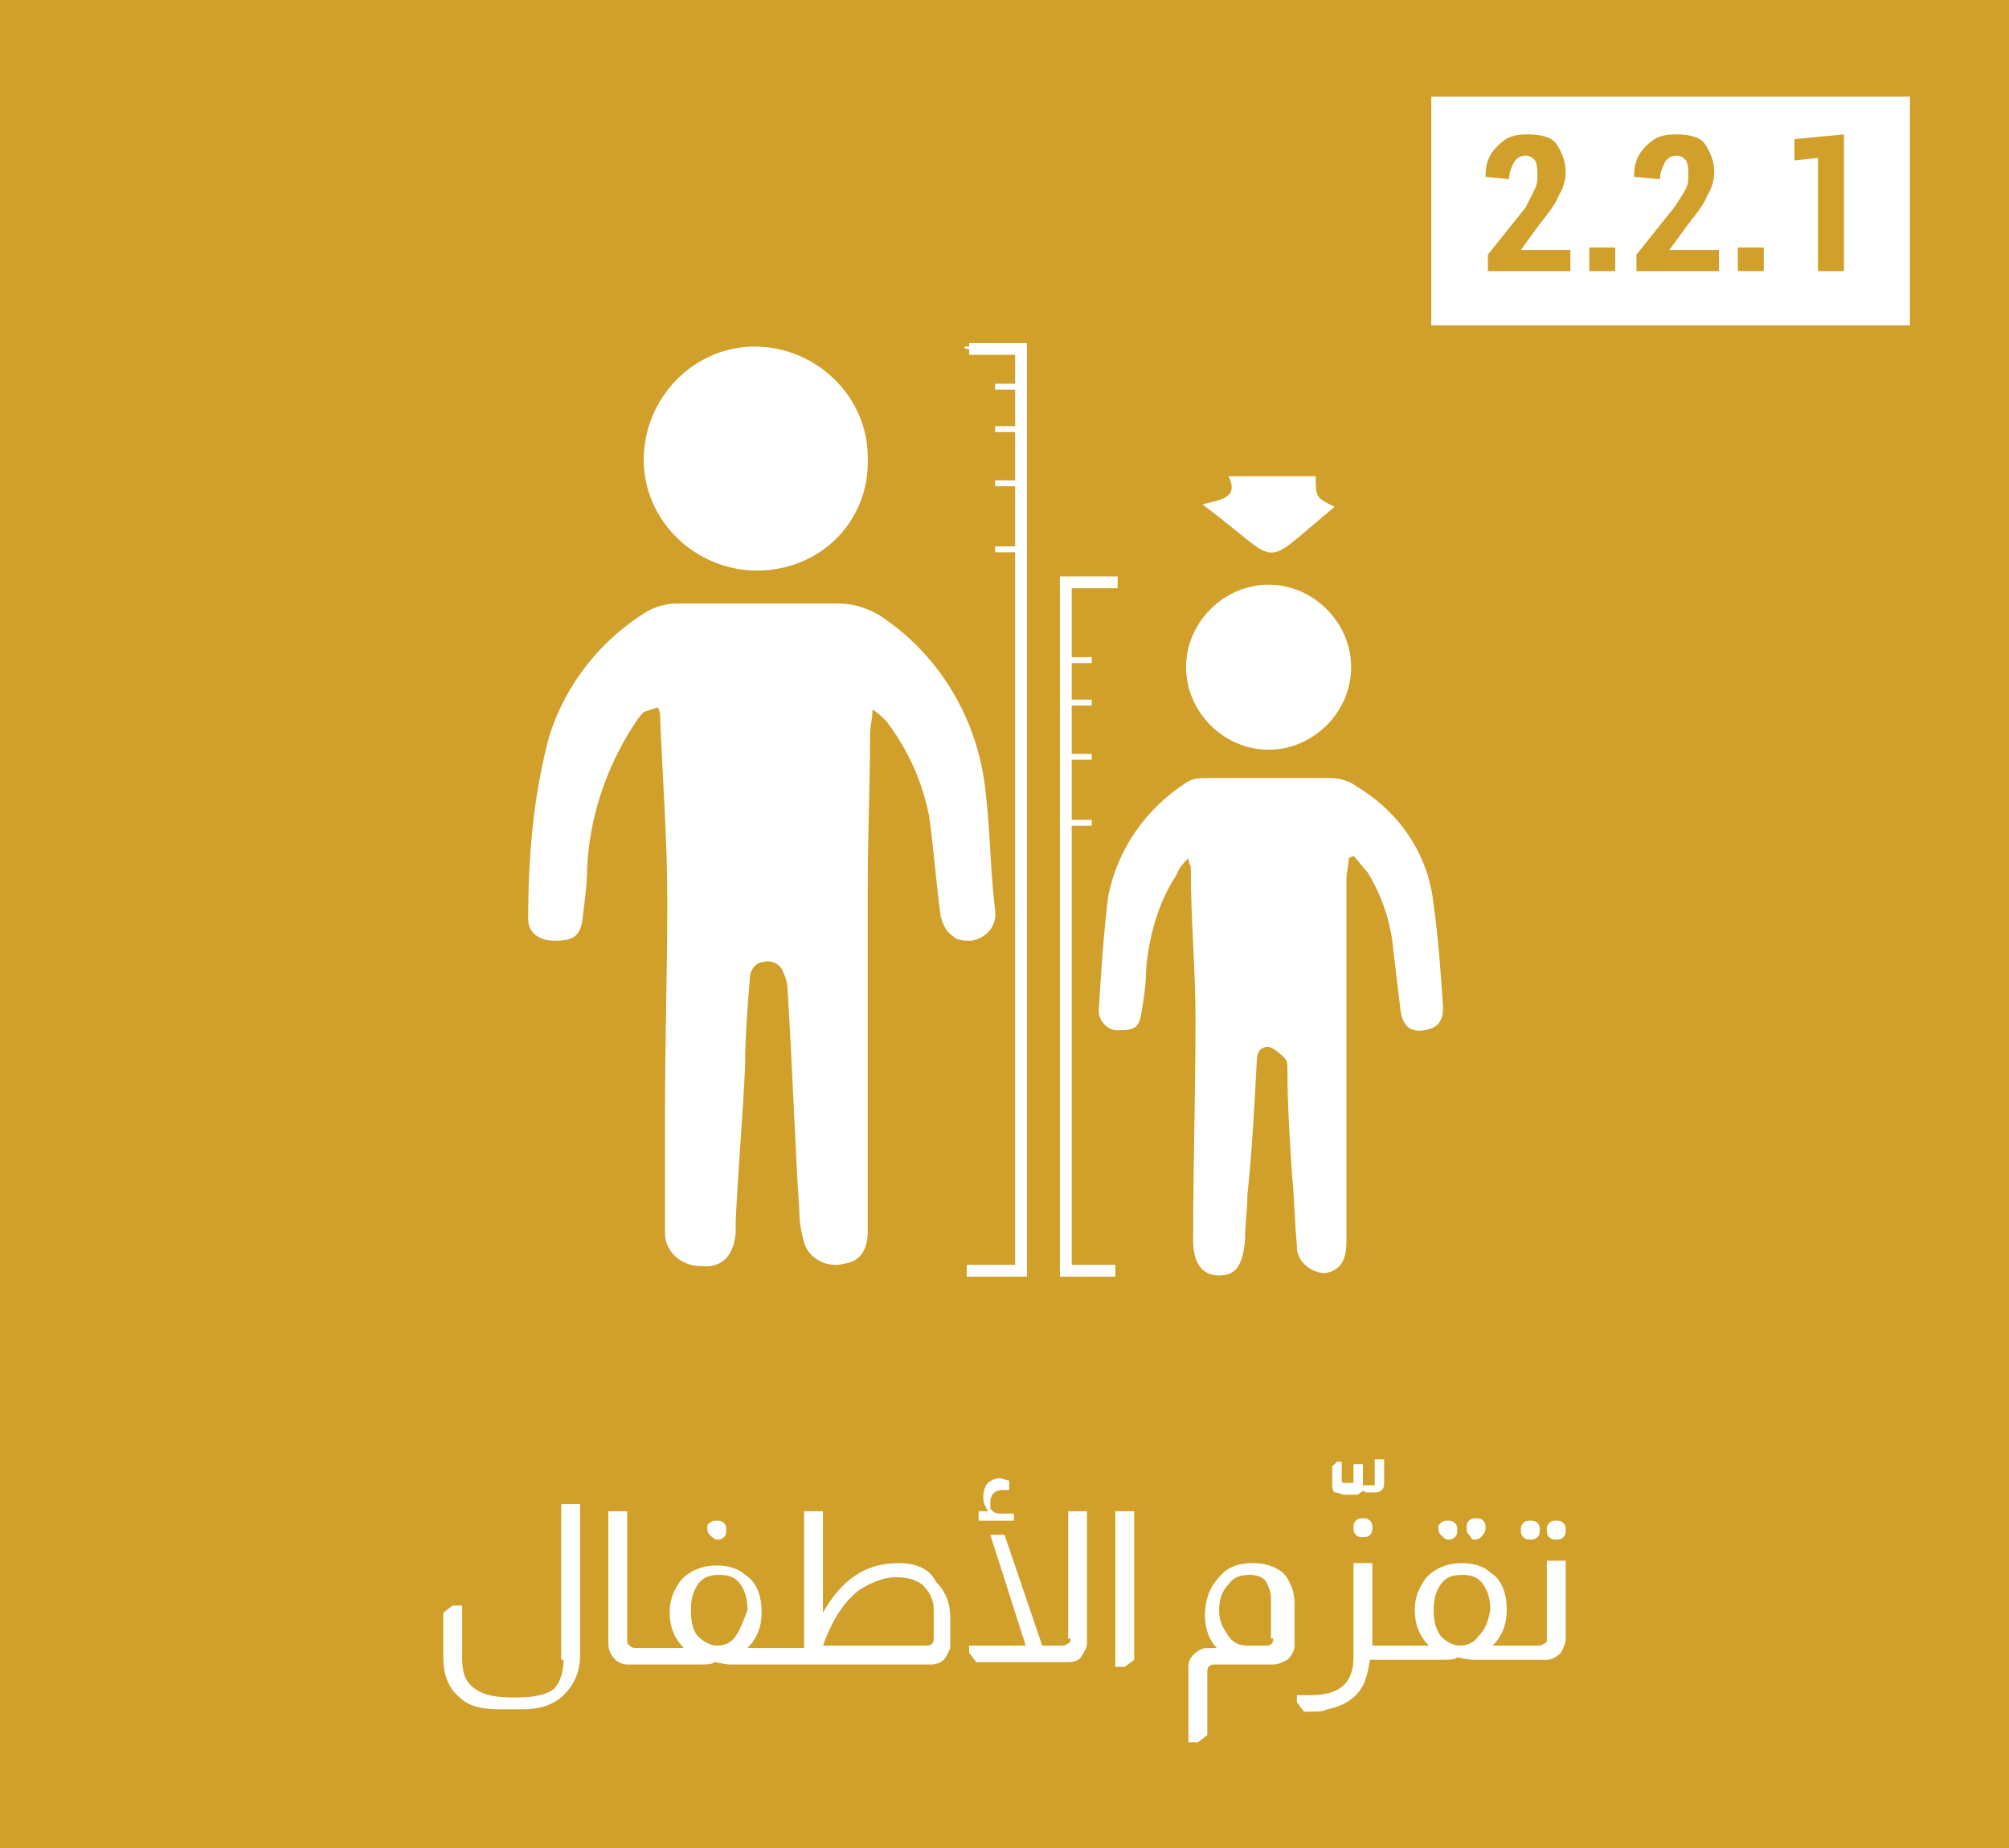 <?xml version="1.0" encoding="utf-8"?>
<!-- Generator: Adobe Illustrator 26.3.1, SVG Export Plug-In . SVG Version: 6.00 Build 0)  -->
<svg version="1.1" id="Layer_1" xmlns="http://www.w3.org/2000/svg" xmlns:xlink="http://www.w3.org/1999/xlink" x="0px" y="0px"
	 viewBox="0 0 85.2 78.4" style="enable-background:new 0 0 85.2 78.4;" xml:space="preserve">
<style type="text/css">
	.st0{fill:#D1A02A;}
	.st1{fill:#FFFFFF;}
	.st2{fill:none;stroke:#FFFFFF;stroke-width:0.5;stroke-miterlimit:10;}
	.st3{fill:none;stroke:#FFFFFF;stroke-width:0.25;stroke-miterlimit:10;}
	.st4{enable-background:new    ;}
	.st5{fill:none;}
</style>
<rect x="-1.6" y="-2" class="st0" width="92" height="85.5"/>
<g>
	<path class="st1" d="M55.8,20.2c0,0.9,0,0.9,0.8,1.3c-3.3,2.7-2.1,2.5-5.6-0.1c0.6-0.2,1.6-0.2,1.1-1.2
		C52.1,20.2,55.8,20.2,55.8,20.2z"/>
	<path class="st1" d="M27.3,30.2c-0.3,0.3-0.5,0.7-0.7,1c-1,1.7-1.6,3.6-1.7,5.6c0,0.7-0.1,1.4-0.2,2.2s-0.5,0.9-1.2,0.9
		s-1.1-0.4-1.1-0.9c0-2.6,0.2-5.2,0.9-7.8c0.7-2.2,2.2-4.1,4.2-5.3c0.4-0.2,0.8-0.3,1.2-0.3c2.3,0,4.6,0,6.9,0
		c0.6,0,1.2,0.2,1.7,0.5c2.6,1.7,4.2,4.5,4.5,7.5c0.2,1.7,0.2,3.4,0.4,5c0.1,0.7-0.4,1.2-1,1.3c-0.3,0-0.6,0-0.8-0.2
		c-0.3-0.2-0.4-0.5-0.5-0.8c-0.2-1.4-0.3-2.9-0.5-4.3c-0.3-1.5-0.9-2.8-1.8-4c-0.2-0.2-0.4-0.4-0.6-0.5c0,0.4-0.1,0.7-0.1,1
		c0,2.2-0.1,4.3-0.1,6.5c0,4.9,0,9.7,0,14.6c0,0.8-0.3,1.3-1,1.4c-0.7,0.2-1.5-0.2-1.7-0.9c-0.1-0.4-0.2-0.8-0.2-1.3
		c-0.2-3.1-0.3-6.3-0.5-9.4c0-0.3-0.1-0.6-0.2-0.8c-0.1-0.3-0.5-0.5-0.8-0.4c-0.3,0-0.6,0.3-0.6,0.7c-0.1,1.2-0.2,2.5-0.2,3.7
		c-0.1,2.2-0.3,4.4-0.4,6.6c0,0.2,0,0.4,0,0.5c-0.1,1-0.6,1.5-1.5,1.4c-0.8,0-1.5-0.6-1.5-1.4c0-0.1,0-0.1,0-0.2c0-1.6,0-3.2,0-4.8
		c0-3,0.1-6.1,0.1-9.1c0-2.6-0.2-5.1-0.3-7.7c0-0.2,0-0.3-0.1-0.5L27.3,30.2z"/>
	<path class="st1" d="M57.2,36.4c0,0.3-0.1,0.6-0.1,0.9c0,3.5,0,6.9,0,10.4c0,1.7,0,3.3,0,5c0,0.8-0.3,1.2-0.9,1.3
		c-0.6,0-1.2-0.5-1.2-1.1v-0.1c-0.1-1-0.1-1.9-0.2-2.9c-0.1-1.5-0.2-3-0.2-4.5c0-0.2,0-0.4-0.1-0.5c-0.2-0.2-0.4-0.4-0.7-0.5
		c-0.4,0-0.5,0.3-0.5,0.6c-0.1,1.9-0.2,3.8-0.4,5.7c0,0.6-0.1,1.3-0.1,1.9c-0.1,1.1-0.4,1.5-1.1,1.5s-1.1-0.5-1.1-1.5
		c0-3.1,0.1-6.3,0.1-9.4c0-2.1-0.2-4.2-0.2-6.4c0-0.1-0.1-0.2-0.1-0.4c-0.2,0.2-0.4,0.4-0.5,0.7c-0.8,1.2-1.2,2.7-1.3,4.1
		c0,0.6-0.1,1.2-0.2,1.8s-0.3,0.7-1,0.7c-0.4,0-0.7-0.3-0.8-0.7c0-0.1,0-0.1,0-0.2c0.1-1.6,0.2-3.2,0.4-4.8c0.4-2,1.6-3.7,3.3-4.8
		c0.3-0.2,0.6-0.2,0.9-0.2c1.7,0,3.5,0,5.2,0c0.4,0,0.8,0.1,1.2,0.4c1.8,1.1,3,2.9,3.2,5c0.2,1.4,0.3,2.9,0.4,4.3
		c0,0.6-0.2,0.9-0.8,1s-0.9-0.2-1-0.8c-0.1-0.8-0.2-1.7-0.3-2.5C59,39.1,58.6,38,58,37c-0.2-0.2-0.4-0.5-0.6-0.7L57.2,36.4z"/>
	<path class="st1" d="M32.1,24.2c-2.6,0-4.8-2.1-4.8-4.7s2.1-4.8,4.7-4.8s4.8,2.1,4.8,4.7l0,0C36.9,22.1,34.8,24.2,32.1,24.2
		C32.2,24.2,32.1,24.2,32.1,24.2z"/>
	<path class="st1" d="M53.8,24.8c1.9,0,3.5,1.6,3.5,3.5s-1.6,3.5-3.5,3.5s-3.5-1.6-3.5-3.5S51.9,24.8,53.8,24.8L53.8,24.8z"/>
	<path class="st1" d="M43.3,53.9H41v-0.1c0.6,0,1.2,0,1.8,0c0.4,0,0.5-0.1,0.5-0.5c0-0.1,0-0.2,0-0.2c0-12.5,0-25,0-37.5
		c0-0.8,0-0.8-0.8-0.8H41c0,0-0.1,0-0.1-0.1h2.4C43.3,14.7,43.3,53.9,43.3,53.9z"/>
	<path class="st1" d="M47.3,53.9h-2.2V42.4l0,0c0,0.9,0,1.7,0,2.6c0,2.7,0,5.5,0,8.2c0,0.5,0.1,0.7,0.7,0.7S46.8,53.8,47.3,53.9
		L47.3,53.9z"/>
	<polyline class="st2" points="41.1,14.8 43.3,14.8 43.3,53.9 41,53.9 	"/>
	<polyline class="st2" points="47.4,24.7 45.2,24.7 45.2,53.9 45.8,53.9 47.3,53.9 	"/>
	<line class="st3" x1="45.2" y1="28" x2="46.3" y2="28"/>
	<line class="st3" x1="45.2" y1="29.8" x2="46.3" y2="29.8"/>
	<line class="st3" x1="45.2" y1="32.1" x2="46.3" y2="32.1"/>
	<line class="st3" x1="45.2" y1="34.9" x2="46.3" y2="34.9"/>
	<line class="st3" x1="42.2" y1="16.4" x2="43.2" y2="16.4"/>
	<line class="st3" x1="42.2" y1="18.2" x2="43.2" y2="18.2"/>
	<line class="st3" x1="42.2" y1="20.5" x2="43.2" y2="20.5"/>
	<line class="st3" x1="42.2" y1="23.3" x2="43.3" y2="23.3"/>
</g>
<rect x="60.7" y="4.1" class="st1" width="20.3" height="9.7"/>
<g class="st4">
	<path class="st0" d="M63,7.5c0-0.5,0.1-0.9,0.5-1.3s0.7-0.5,1.3-0.5c0.5,0,1,0.1,1.2,0.4s0.4,0.7,0.4,1.2c0,0.3-0.1,0.7-0.3,1
		C66,8.6,65.7,9,65.3,9.5l-0.8,1.1h2.1v0.9h-3.5v-0.7l1.6-2C64.9,8.4,65,8.2,65.1,8c0.1-0.2,0.1-0.4,0.1-0.6c0-0.2,0-0.4-0.1-0.6
		c-0.1-0.1-0.2-0.2-0.4-0.2c-0.2,0-0.4,0.1-0.5,0.3c-0.1,0.2-0.2,0.4-0.2,0.7L63,7.5L63,7.5z"/>
	<path class="st0" d="M67.4,11.5v-1h1.1v1H67.4z"/>
	<path class="st0" d="M69.3,7.5c0-0.5,0.1-0.9,0.5-1.3s0.7-0.5,1.3-0.5c0.5,0,1,0.1,1.2,0.4s0.4,0.7,0.4,1.2c0,0.3-0.1,0.7-0.3,1
		C72.3,8.6,72,9,71.6,9.5l-0.8,1.1h2.1v0.9h-3.5v-0.7l1.6-2c0.2-0.3,0.4-0.6,0.5-0.8c0.1-0.2,0.1-0.4,0.1-0.6c0-0.2,0-0.4-0.1-0.6
		c-0.1-0.1-0.2-0.2-0.4-0.2c-0.2,0-0.4,0.1-0.5,0.3c-0.1,0.2-0.2,0.4-0.2,0.7L69.3,7.5L69.3,7.5z"/>
	<path class="st0" d="M73.7,11.5v-1h1.1v1H73.7z"/>
	<path class="st0" d="M76.1,6.8V5.9l2.1-0.2v5.8h-1.1V6.7L76.1,6.8z"/>
</g>
<g>
	<path class="st5" d="M53.1,66.9c-0.4,0-0.7,0.1-0.9,0.4c-0.2,0.3-0.4,0.6-0.4,1.1c0,0.5,0.1,0.8,0.4,1.1c0.2,0.2,0.5,0.4,0.8,0.4
		h0.8c0.2,0,0.3-0.1,0.3-0.3v-1.6c0-0.3-0.1-0.5-0.2-0.7C53.6,67,53.4,66.9,53.1,66.9z"/>
	<path class="st5" d="M39.1,67.3c-0.3-0.2-0.7-0.3-1.1-0.3c-0.5,0-1.1,0.2-1.5,0.5c-0.7,0.5-1.2,1.3-1.6,2.4h4.4
		c0.2,0,0.3-0.1,0.3-0.3v-1.2C39.6,67.9,39.4,67.5,39.1,67.3z"/>
	<path class="st5" d="M30.3,66.9c-0.4,0-0.7,0.1-0.9,0.4s-0.3,0.6-0.3,1.1c0,0.4,0.1,0.8,0.3,1.1s0.5,0.4,0.8,0.4
		c0.3,0,0.6-0.2,0.8-0.4c0.2-0.3,0.3-0.6,0.3-1.1c0-0.5-0.1-0.8-0.3-1.1S30.7,66.9,30.3,66.9z"/>
	<path class="st5" d="M61.9,66.9c-0.4,0-0.7,0.1-0.9,0.4s-0.3,0.6-0.3,1.1c0,0.4,0.1,0.8,0.3,1.1c0.2,0.3,0.5,0.4,0.8,0.4
		c0.3,0,0.6-0.2,0.8-0.4s0.3-0.6,0.3-1.1c0-0.5-0.1-0.8-0.3-1.1S62.3,66.9,61.9,66.9z"/>
	<path class="st1" d="M23.9,70.4c0,0.6-0.2,1.1-0.5,1.3c-0.3,0.2-0.8,0.3-1.6,0.3c-0.8,0-1.3-0.1-1.7-0.4s-0.5-0.7-0.5-1.3v-2.2
		h-0.4l-0.4,0.3v1.9c0,0.7,0.2,1.3,0.7,1.7c0.4,0.4,1,0.5,1.7,0.5h1c0.7,0,1.3-0.2,1.7-0.6c0.4-0.4,0.7-0.9,0.7-1.7v-6.4h-0.8V70.4z
		"/>
	<path class="st1" d="M30.4,65.3c0.1,0,0.2,0,0.3-0.1c0.1-0.1,0.1-0.2,0.1-0.3c0-0.1,0-0.2-0.1-0.3c-0.1-0.1-0.2-0.1-0.3-0.1
		c-0.1,0-0.2,0-0.3,0.1C30,64.6,30,64.7,30,64.8c0,0.1,0,0.2,0.1,0.3C30.2,65.2,30.3,65.3,30.4,65.3z"/>
	<path class="st1" d="M38.1,66.3c-1.4,0-2.4,0.7-3.2,2.1v-4.3h-0.8v5.8h-1.6h-0.1h-0.7c0.4-0.4,0.6-0.9,0.6-1.5
		c0-0.7-0.2-1.3-0.7-1.6c-0.3-0.3-0.8-0.4-1.2-0.4c-0.6,0-1.1,0.2-1.5,0.6c-0.3,0.4-0.5,0.8-0.5,1.4c0,0.6,0.2,1.1,0.6,1.5h-1.9H27
		H27c-0.1,0-0.2,0-0.3-0.1c-0.1-0.1-0.1-0.1-0.1-0.2v-5.5h-0.8v5.6c0,0.3,0.1,0.5,0.3,0.7c0.1,0.1,0.3,0.2,0.5,0.2H27h0.1h2.4h0.1
		c0.4,0,0.6,0,0.7-0.1h0c0.1,0,0.4,0.1,0.7,0.1h0.1h1.2h0.1h7.1c0.2,0,0.5-0.1,0.6-0.3c0.1-0.2,0.2-0.3,0.2-0.5v-1.2
		c0-0.6-0.2-1.1-0.6-1.5C39.4,66.5,38.8,66.3,38.1,66.3z M31.2,69.4c-0.2,0.3-0.5,0.4-0.8,0.4c-0.3,0-0.6-0.2-0.8-0.4
		s-0.3-0.6-0.3-1.1c0-0.5,0.1-0.8,0.3-1.1s0.5-0.4,0.9-0.4c0.4,0,0.7,0.1,0.9,0.4s0.3,0.6,0.3,1.1C31.5,68.8,31.4,69.1,31.2,69.4z
		 M39.6,69.5c0,0.2-0.1,0.3-0.3,0.3h-4.4c0.4-1.1,0.9-1.9,1.6-2.4c0.5-0.3,1-0.5,1.5-0.5c0.5,0,0.8,0.1,1.1,0.3
		c0.3,0.3,0.5,0.6,0.5,1.1V69.5z"/>
	<path class="st1" d="M45.4,69.5c0,0.1,0,0.2-0.1,0.2c-0.1,0.1-0.2,0.1-0.3,0.1h-0.8l-1.6-4.7H42l1.5,4.7h-2.4v0.3l0.3,0.4h3.9
		c0.3,0,0.5-0.1,0.6-0.3c0.1-0.2,0.2-0.3,0.2-0.5v-5.6h-0.8V69.5z"/>
	<path class="st1" d="M43,64.4v-0.2h-0.6c-0.2,0-0.3-0.1-0.4-0.2C42,64,42,63.9,42,63.7c0-0.3,0.2-0.5,0.5-0.5c0.1,0,0.2,0,0.3,0
		v-0.4c-0.1,0-0.3-0.1-0.4-0.1c-0.2,0-0.4,0.1-0.5,0.2c-0.1,0.1-0.2,0.3-0.2,0.6s0.1,0.4,0.2,0.6h-0.4v0.4h1.5L43,64.4z"/>
	<polygon class="st1" points="47.3,70.7 47.7,70.7 48.1,70.4 48.1,64.1 47.3,64.1 	"/>
	<path class="st1" d="M53.1,66.3c-0.6,0-1.1,0.2-1.4,0.6c-0.4,0.4-0.6,1-0.6,1.6c0,0.6,0.2,1.1,0.5,1.4h-0.4c-0.2,0-0.4,0.1-0.6,0.3
		c-0.2,0.2-0.2,0.4-0.2,0.6v3.1h0.4l0.4-0.3v-2.7c0-0.2,0.1-0.3,0.3-0.3H54c0.2,0,0.4-0.1,0.6-0.2c0.2-0.2,0.3-0.4,0.3-0.6v-1.8
		c0-0.5-0.2-1-0.5-1.3C54,66.4,53.6,66.3,53.1,66.3z M54,69.5c0,0.2-0.1,0.3-0.3,0.3h-0.8c-0.3,0-0.6-0.1-0.8-0.4
		c-0.2-0.3-0.4-0.6-0.4-1.1c0-0.4,0.1-0.8,0.4-1.1c0.2-0.3,0.5-0.4,0.9-0.4c0.3,0,0.6,0.1,0.7,0.3c0.1,0.2,0.2,0.4,0.2,0.7V69.5z"/>
	<path class="st1" d="M57,63.4h0.5c0.1,0,0.1,0,0.2-0.1c0,0,0.1,0,0.1-0.1h0l0.1,0.1h0.4c0.1,0,0.2,0,0.3-0.1
		c0.1-0.1,0.1-0.2,0.1-0.3v-1h-0.4v1c0,0,0,0.1,0,0.1c0,0,0,0-0.1,0h-0.4v-0.9h-0.4v0.7c0,0,0,0.1,0,0.1c0,0-0.1,0-0.1,0h-0.3
		c0,0-0.1,0-0.1-0.1c0,0,0,0,0-0.1v-0.7h-0.2l-0.2,0.2V63c0,0.1,0,0.2,0.1,0.3C56.8,63.3,56.9,63.4,57,63.4z"/>
	<path class="st1" d="M57.5,64.5c-0.1,0.1-0.1,0.2-0.1,0.3c0,0.1,0,0.2,0.1,0.3s0.2,0.1,0.3,0.1s0.2,0,0.3-0.1s0.1-0.2,0.1-0.3
		c0-0.1,0-0.2-0.1-0.3s-0.2-0.1-0.3-0.1S57.6,64.4,57.5,64.5z"/>
	<path class="st1" d="M62.5,65.3c0.1,0,0.2,0,0.3-0.1S63,65,63,64.8c0-0.1,0-0.2-0.1-0.3s-0.2-0.1-0.3-0.1c-0.1,0-0.2,0-0.3,0.1
		s-0.1,0.2-0.1,0.3c0,0.1,0,0.2,0.1,0.3S62.4,65.3,62.5,65.3z"/>
	<path class="st1" d="M61.4,65.3c0.1,0,0.2,0,0.3-0.1s0.1-0.2,0.1-0.3c0-0.1,0-0.2-0.1-0.3s-0.2-0.1-0.3-0.1s-0.2,0-0.3,0.1
		S61,64.7,61,64.8c0,0.1,0,0.2,0.1,0.3S61.3,65.3,61.4,65.3z"/>
	<path class="st1" d="M66,65.3c0.1,0,0.2,0,0.3-0.1s0.1-0.2,0.1-0.3c0-0.1,0-0.2-0.1-0.3s-0.2-0.1-0.3-0.1c-0.1,0-0.2,0-0.3,0.1
		s-0.1,0.2-0.1,0.3c0,0.1,0,0.2,0.1,0.3S65.9,65.3,66,65.3z"/>
	<path class="st1" d="M64.9,65.3c0.1,0,0.2,0,0.3-0.1s0.1-0.2,0.1-0.3c0-0.1,0-0.2-0.1-0.3s-0.2-0.1-0.3-0.1c-0.1,0-0.2,0-0.3,0.1
		s-0.1,0.2-0.1,0.3c0,0.1,0,0.2,0.1,0.3S64.8,65.3,64.9,65.3z"/>
	<path class="st1" d="M65.6,69.5c0,0.1,0,0.2-0.1,0.2c-0.1,0.1-0.2,0.1-0.3,0.1h-1.2H64h-0.7c0.4-0.4,0.6-0.9,0.6-1.5
		c0-0.7-0.2-1.3-0.7-1.6c-0.3-0.3-0.8-0.4-1.2-0.4c-0.6,0-1.1,0.2-1.5,0.6c-0.3,0.4-0.5,0.8-0.5,1.4c0,0.6,0.2,1.1,0.6,1.5h-1.9
		h-0.1h-0.4v-3.5h-0.8v4c0,1.1-0.6,1.6-1.8,1.6c-0.2,0-0.4,0-0.6,0v0.3l0.3,0.4c0.1,0,0.3,0,0.4,0c0.2,0,0.4,0,0.6-0.1
		c0.5-0.1,0.9-0.3,1.2-0.6c0.4-0.4,0.5-0.9,0.6-1.5h0.4h0.1H61h0.1c0.4,0,0.6,0,0.7-0.1h0c0.1,0,0.4,0.1,0.7,0.1h0.1H64h0.1h1.5
		c0.2,0,0.4-0.1,0.6-0.3c0.1-0.2,0.2-0.4,0.2-0.6v-3.3h-0.8V69.5z M62.7,69.4c-0.2,0.3-0.5,0.4-0.8,0.4c-0.3,0-0.6-0.2-0.8-0.4
		c-0.2-0.3-0.3-0.6-0.3-1.1c0-0.5,0.1-0.8,0.3-1.1s0.5-0.4,0.9-0.4c0.4,0,0.7,0.1,0.9,0.4s0.3,0.6,0.3,1.1
		C63.1,68.8,63,69.1,62.7,69.4z"/>
</g>
</svg>
